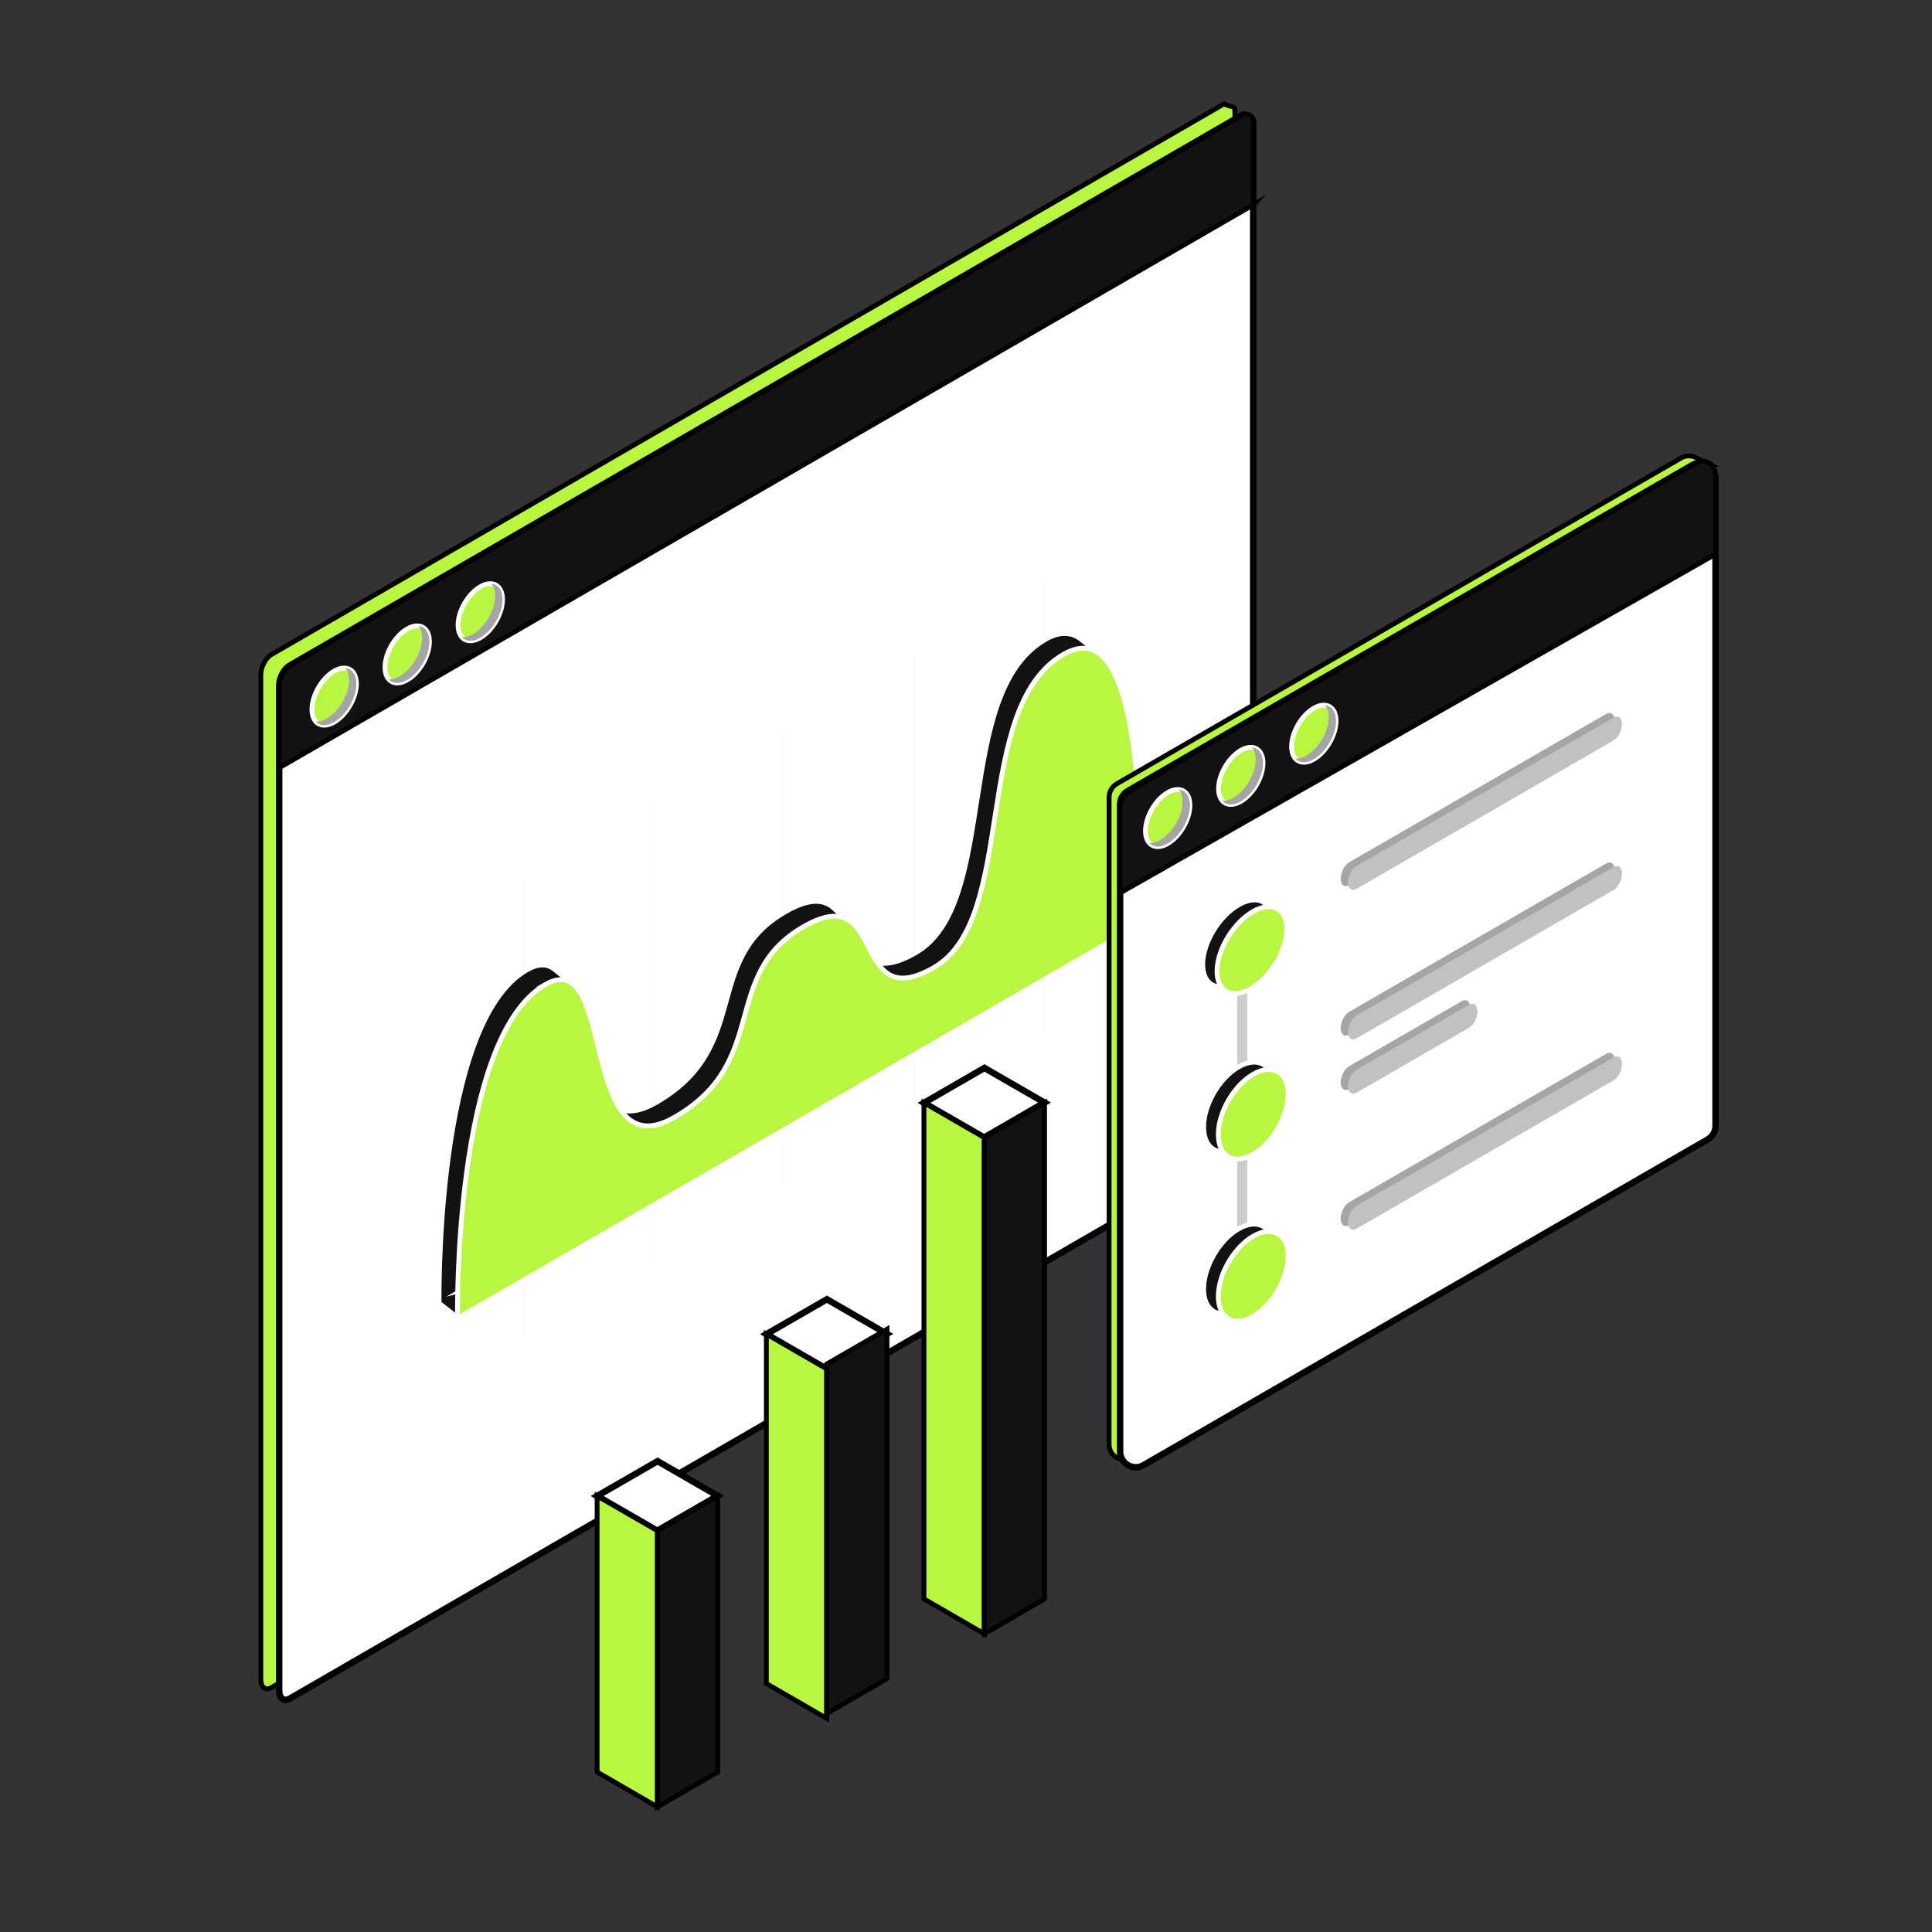 <?xml version="1.0" encoding="UTF-8"?> <svg xmlns="http://www.w3.org/2000/svg" id="Layer_1" data-name="Layer 1" viewBox="0 0 300 300"><rect x="0" y="0" width="300" height="300" fill="#333333" stroke="none"/><defs><style> .cls-1 { fill: #788e8a; } .cls-2 { fill: #fff; } .cls-2, .cls-3, .cls-4, .cls-5, .cls-6 { stroke-miterlimit: 10; } .cls-2, .cls-4, .cls-5 { stroke: #000; } .cls-3, .cls-4, .cls-5, .cls-6 { stroke-width: .75px; } .cls-3, .cls-5 { fill: #b9f641; } .cls-3, .cls-6 { stroke: #fff; } .cls-4, .cls-6 { fill: #131113; } .cls-7 { opacity: .65; } .cls-8 { fill: #ccc; } .cls-9 { fill: #a5a5a5; } .cls-10 { fill: #c1c1c1; } </style></defs><g><path class="cls-5" d="M190.09,176.54l-147.93,85.5c-.92.53-1.66-.03-1.66-1.26V104.8c0-1.22.74-2.64,1.66-3.17L190.09,16.12c1.16.71,1.66.03,1.66,1.26v155.99c0,1.22-.74,2.64-1.66,3.17Z"></path><path class="cls-2" d="M192.94,178.25l-147.93,85.5c-.92.53-1.66-.03-1.66-1.26V106.51c0-1.22.74-2.64,1.66-3.17L192.94,17.83c1.16.71,1.66.03,1.66,1.26v155.99c0,1.22-.74,2.64-1.66,3.17Z"></path><path class="cls-4" d="M194.6,31.81L43.35,119.23v-12.6c0-1.45.77-2.79,2.03-3.51L192.92,17.84c.74-.43,1.67.11,1.67.97v13.01Z"></path><g><path class="cls-3" d="M55.34,106.18c0,2.19-1.55,4.85-3.45,5.95-1.91,1.1-3.45.22-3.45-1.97,0-2.19,1.55-4.85,3.45-5.95s3.45-.22,3.45,1.97Z"></path><path class="cls-9" d="M53.62,103.75c.37.42.58,1.05.58,1.86,0,2.19-1.55,4.85-3.45,5.95-.63.37-1.22.51-1.73.46.62.71,1.67.8,2.87.11,1.91-1.1,3.45-3.77,3.45-5.95,0-1.46-.69-2.34-1.72-2.43Z"></path><path class="cls-3" d="M66.68,99.63c0,2.19-1.55,4.85-3.45,5.95s-3.45.22-3.45-1.97c0-2.19,1.55-4.85,3.45-5.95s3.45-.22,3.45,1.97Z"></path><path class="cls-9" d="M64.96,97.2c.37.42.58,1.05.58,1.86,0,2.19-1.55,4.85-3.45,5.95-.63.37-1.22.51-1.73.46.62.71,1.67.8,2.87.11,1.91-1.1,3.45-3.77,3.45-5.95,0-1.46-.69-2.34-1.72-2.43Z"></path><path class="cls-3" d="M78.03,93.08c0,2.19-1.55,4.85-3.45,5.95s-3.45.22-3.45-1.97c0-2.19,1.55-4.85,3.45-5.95s3.45-.22,3.45,1.97Z"></path><path class="cls-9" d="M76.31,90.65c.37.42.58,1.05.58,1.86,0,2.19-1.55,4.85-3.45,5.95-.63.37-1.22.51-1.73.46.62.71,1.67.8,2.87.11,1.91-1.1,3.45-3.77,3.45-5.95,0-1.46-.69-2.34-1.72-2.43Z"></path></g><g class="cls-7"><polygon class="cls-1" points="162.23 160.35 162.25 160.34 162.25 90.17 162.23 90.18 162.23 160.35"></polygon><polygon class="cls-1" points="81.34 207.05 81.36 207.04 81.36 136.86 81.34 136.87 81.34 207.05"></polygon><polygon class="cls-1" points="101.56 195.38 101.58 195.37 101.58 125.19 101.56 125.2 101.56 195.38"></polygon><polygon class="cls-1" points="121.78 183.7 121.8 183.69 121.8 113.51 121.78 113.53 121.78 183.7"></polygon><polygon class="cls-1" points="142.01 172.03 142.02 172.02 142.02 101.84 142.01 101.85 142.01 172.03"></polygon></g><path class="cls-6" d="M170,101.94l.8-.34-2.68-2.13c-.12-.1-.24-.2-.36-.28l-.07-.06h0c-1.45-1.01-3.23-1.08-5.38.17-14.45,8.34-7.01,41.07-20.13,48.64-7.91,4.57-8.91-1.41-11.31-5.23l.25-.17-1.26-1.16c-.16-.16-.32-.31-.49-.46l-.05-.05h0c-.33-.26-.69-.48-1.1-.64-1.44-.55-3.41-.31-6.31,1.37-13.05,7.53-5.05,20.94-19.99,29.57-10.68,6.16-10.71-10.26-13.91-17.79l.87-.64-2.64-2.11c-.11-.09-.22-.18-.33-.26h-.01s0,0,0,0c-1.05-.73-2.37-.76-4.11.24-14.31,8.26-13.61,51.8-13.61,51.8l.04-.02,2.88,2.26,1.69-2.16-.57-2.28-.39.1,102.12-58.96s1.62-29.11-3.95-39.41Z"></path><path class="cls-3" d="M84.64,152.9c11.08-6.4,5.19,29.2,20.13,20.57,14.94-8.62,6.94-22.04,19.99-29.57,13.05-7.53,7.15,13.9,20.27,6.33,13.12-7.57,5.68-40.3,20.13-48.64,14.45-8.34,11.64,42.05,11.64,42.05l-105.76,61.06s-.7-43.54,13.61-51.8Z"></path></g><g><g><polygon class="cls-2" points="111.44 232.27 102.06 237.69 92.73 232.3 102.11 226.89 111.44 232.27"></polygon><polygon class="cls-5" points="92.72 232.29 92.72 275.16 102.09 280.58 102.09 237.7 92.72 232.29"></polygon><polygon class="cls-4" points="111.45 232.29 111.45 275.16 102.09 280.58 102.09 237.7 111.45 232.29"></polygon></g><g><polygon class="cls-2" points="137.72 207.13 128.34 212.55 119.01 207.17 128.4 201.75 137.72 207.13"></polygon><polygon class="cls-5" points="119 207.15 119 261.42 128.37 266.83 128.37 212.57 119 207.15"></polygon><polygon class="cls-4" points="137.73 206.4 137.73 260.66 128.37 266.08 128.37 211.81 137.73 206.4"></polygon></g><g><polygon class="cls-2" points="162.19 171.21 152.81 176.63 143.48 171.25 152.86 165.83 162.19 171.21"></polygon><polygon class="cls-5" points="143.47 171.23 143.47 248.28 152.84 253.7 152.84 176.65 143.47 171.23"></polygon><polygon class="cls-4" points="162.2 171.23 162.2 248.28 152.84 253.7 152.84 176.65 162.2 171.23"></polygon></g></g><g><path class="cls-5" d="M265.44,72.11l-1.79-.87c-.73-.51-1.73-.63-2.62-.12l-87.59,50.57c-.75.43-1.22,1.24-1.22,2.11v100.47c0,.82.39,1.51.97,1.94h0s0,0,0,0c.21.16.45.28.7.36l2.46,1.27.33-1.94,86.78-50.1c.75-.43,1.22-1.24,1.22-2.11v-100.47c0-.21-.03-.41-.08-.6l.84-.51Z"></path><path class="cls-2" d="M265.17,176.93l-87.59,50.57c-1.62.94-3.65-.23-3.65-2.11v-100.47c0-.87.46-1.67,1.22-2.11l87.59-50.57c1.62-.94,3.65.23,3.65,2.11v100.47c0,.87-.46,1.67-1.22,2.11Z"></path><g><path class="cls-4" d="M173.94,124.96v13.69l92.45-52.6v-11.69c.19-2.79-2.09-3.36-3.65-2.11l-75.12,43.37-12.42,7.35c-.73.42-1.19,1.16-1.27,1.99Z"></path><path class="cls-3" d="M184.77,125.04c0,2.19-1.55,4.85-3.45,5.95-1.91,1.1-3.45.22-3.45-1.97,0-2.19,1.55-4.85,3.45-5.95s3.45-.22,3.45,1.97Z"></path><path class="cls-9" d="M183.05,122.61c.37.42.58,1.05.58,1.86,0,2.19-1.55,4.85-3.45,5.95-.63.37-1.22.51-1.73.46.62.71,1.67.8,2.87.11,1.91-1.1,3.45-3.77,3.45-5.95,0-1.46-.69-2.34-1.72-2.43Z"></path><path class="cls-3" d="M196.12,118.49c0,2.19-1.55,4.85-3.45,5.95s-3.45.22-3.45-1.97c0-2.19,1.55-4.85,3.45-5.95,1.91-1.1,3.45-.22,3.45,1.97Z"></path><path class="cls-9" d="M194.4,116.06c.37.42.58,1.05.58,1.86,0,2.19-1.55,4.85-3.45,5.95-.63.37-1.22.51-1.73.46.62.71,1.67.8,2.87.11,1.91-1.1,3.45-3.77,3.45-5.95,0-1.46-.69-2.34-1.72-2.43Z"></path><path class="cls-3" d="M207.46,111.94c0,2.19-1.55,4.85-3.45,5.95s-3.45.22-3.45-1.97c0-2.19,1.55-4.85,3.45-5.95s3.45-.22,3.45,1.97Z"></path><path class="cls-9" d="M205.74,109.51c.37.42.58,1.05.58,1.86,0,2.19-1.55,4.85-3.45,5.95-.63.37-1.22.51-1.73.46.62.71,1.67.8,2.87.11,1.91-1.1,3.45-3.77,3.45-5.95,0-1.46-.69-2.34-1.72-2.43Z"></path></g><polygon class="cls-8" points="193.67 197.35 192.12 198.25 192.12 145.28 193.67 144.38 193.67 197.35"></polygon><path class="cls-6" d="M197.6,143.36c-.08,3.3-2.56,7.37-5.56,9.1s-5.35.45-5.28-2.85,2.56-7.37,5.56-9.1c2.99-1.73,5.35-.45,5.28,2.85Z"></path><path class="cls-3" d="M199.82,144.41c-.08,3.3-2.56,7.37-5.56,9.1-2.99,1.73-5.35.45-5.28-2.85.08-3.3,2.56-7.37,5.56-9.1,2.99-1.73,5.35-.45,5.28,2.85Z"></path><path class="cls-6" d="M197.74,193.91c0,3.43-2.42,7.61-5.42,9.34s-5.42.34-5.42-3.09,2.42-7.61,5.42-9.34c2.99-1.73,5.42-.34,5.42,3.09Z"></path><path class="cls-3" d="M200.02,195.05c0,3.43-2.42,7.61-5.42,9.34-2.99,1.73-5.42.34-5.42-3.09s2.42-7.61,5.42-9.34c2.99-1.73,5.42-.34,5.42,3.09Z"></path><path class="cls-6" d="M197.74,168.76c0,3.43-2.42,7.61-5.42,9.34-2.99,1.73-5.42.34-5.42-3.09s2.42-7.61,5.42-9.34c2.99-1.73,5.42-.34,5.42,3.09Z"></path><path class="cls-3" d="M200.02,169.9c0,3.43-2.42,7.61-5.42,9.34s-5.42.34-5.42-3.09c0-3.43,2.42-7.61,5.42-9.34s5.42-.34,5.42,3.09Z"></path><path class="cls-9" d="M249.4,114.41l-39.89,23.03c-.74.42-1.33-.03-1.33-1.01h0c0-.98.6-2.12,1.33-2.54l39.89-23.03c.74-.42,1.33.03,1.33,1.01h0c0,.98-.6,2.12-1.33,2.54Z"></path><path class="cls-10" d="M250.54,114.98l-39.89,23.03c-.74.42-1.33-.03-1.33-1.01h0c0-.98.6-2.12,1.33-2.54l39.89-23.03c.74-.42,1.33.03,1.33,1.01h0c0,.98-.6,2.12-1.33,2.54Z"></path><path class="cls-9" d="M249.4,167.19l-39.89,23.03c-.74.42-1.33-.03-1.33-1.01h0c0-.98.6-2.12,1.33-2.54l39.89-23.03c.74-.42,1.33.03,1.33,1.01h0c0,.98-.6,2.12-1.33,2.54Z"></path><path class="cls-10" d="M250.54,167.76l-39.89,23.03c-.74.42-1.33-.03-1.33-1.01h0c0-.98.6-2.12,1.33-2.54l39.89-23.03c.74-.42,1.33.03,1.33,1.01h0c0,.98-.6,2.12-1.33,2.54Z"></path><path class="cls-9" d="M226.96,159.02l-17.45,10.08c-.74.42-1.33-.03-1.33-1.01h0c0-.98.6-2.12,1.33-2.54l17.45-10.08c.74-.42,1.33.03,1.33,1.01h0c0,.98-.6,2.12-1.33,2.54Z"></path><path class="cls-9" d="M249.4,137.63l-39.89,23.03c-.74.42-1.33-.03-1.33-1.01h0c0-.98.6-2.12,1.33-2.54l39.89-23.03c.74-.42,1.33.03,1.33,1.01h0c0,.98-.6,2.12-1.33,2.54Z"></path><path class="cls-10" d="M228.1,159.59l-17.45,10.08c-.74.42-1.33-.03-1.33-1.01h0c0-.98.6-2.12,1.33-2.54l17.45-10.08c.74-.42,1.33.03,1.33,1.01h0c0,.98-.6,2.12-1.33,2.54Z"></path><path class="cls-10" d="M250.54,138.2l-39.89,23.03c-.74.42-1.33-.03-1.33-1.01h0c0-.98.6-2.12,1.33-2.54l39.89-23.03c.74-.42,1.33.03,1.33,1.01h0c0,.98-.6,2.12-1.33,2.54Z"></path></g></svg> 